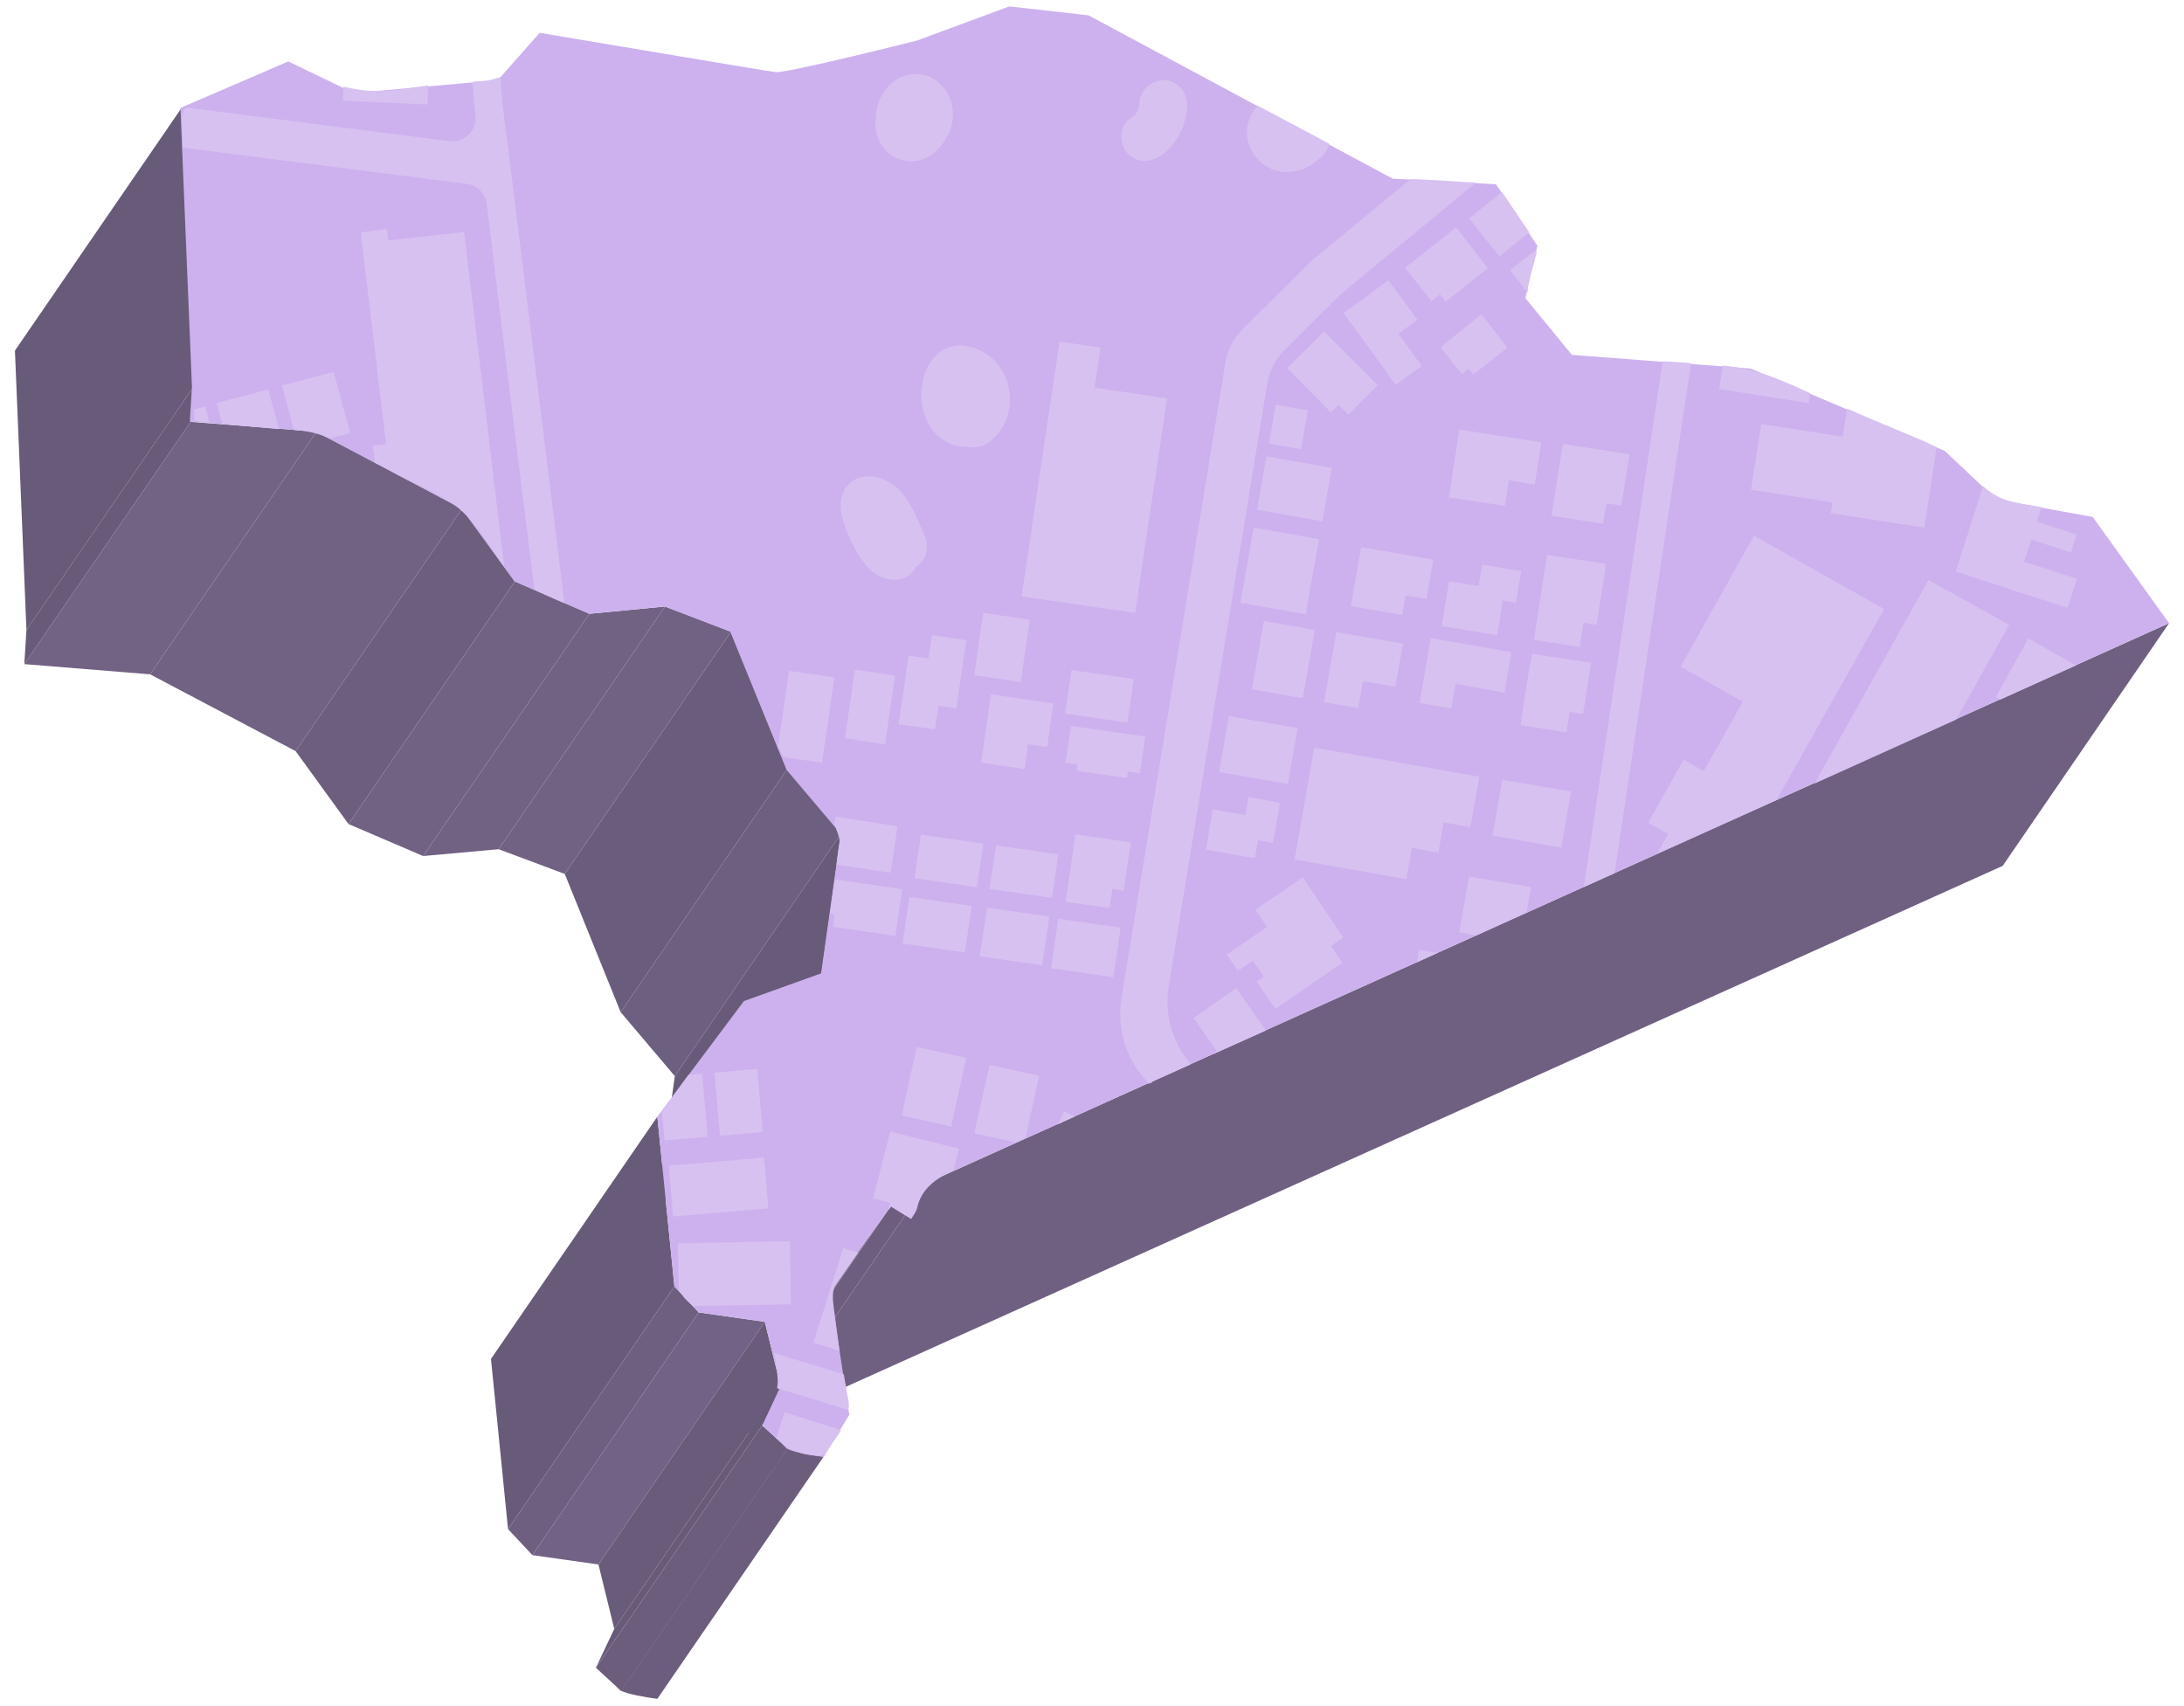 <svg xmlns="http://www.w3.org/2000/svg" xmlns:xlink="http://www.w3.org/1999/xlink" id="Capa_1" x="0px" y="0px" viewBox="0 0 512 400" style="enable-background:new 0 0 512 400;" xml:space="preserve"><style type="text/css">	.st0{enable-background:new    ;}	.st1{fill:#716284;}	.st2{fill:#716283;}	.st3{fill:#6D5E7E;}	.st4{fill:#6A5C7C;}	.st5{fill:#685A79;}	.st6{fill:#6D5F7F;}	.st7{fill:#726284;}	.st8{fill:#6F6081;}	.st9{fill:#6D5E7F;}	.st10{fill:#6A5B7B;}	.st11{fill:#6E5F80;}	.st12{fill:#726285;}	.st13{fill:#695B7A;}	.st14{clip-path:url(#SVGID_00000116196164159259192630000007423546859692576391_);enable-background:new    ;}	.st15{fill:#6C5D7D;}	.st16{clip-path:url(#SVGID_00000095309128966252956440000013564129326236807314_);enable-background:new    ;}	.st17{fill:#CDB1EE;}	.st18{fill:#D7C1F1;}</style><g>	<g>		<g class="st0">			<g>				<polygon class="st1" points="171.4,148.1 132.4,204.9 116.9,199.1 155.9,142.2     "></polygon>			</g>			<g>				<polygon class="st1" points="155.9,142.2 116.9,199.1 99.2,200.7 138.2,143.9     "></polygon>			</g>			<g>				<polygon class="st2" points="108.3,119.3 69.3,176.1 35.2,158.1 74.2,101.2     "></polygon>			</g>			<g>				<polygon class="st3" points="120.7,136.3 81.7,193.2 69.3,176.1 108.3,119.3     "></polygon>			</g>			<g>				<polygon class="st1" points="138.2,143.9 99.2,200.7 81.7,193.2 120.7,136.3     "></polygon>			</g>			<g>				<polygon class="st4" points="184.5,180.4 145.5,237.3 132.4,204.9 171.4,148.1     "></polygon>			</g>			<g>				<polygon class="st5" points="45.2,90.9 6.2,147.7 3.5,82.2 42.5,25.4     "></polygon>			</g>			<g>				<polygon class="st6" points="197.2,195.4 158.2,252.3 145.5,237.3 184.5,180.4     "></polygon>			</g>			<g>				<polygon class="st5" points="44.7,98.9 5.7,155.7 6.2,147.7 45.2,90.9     "></polygon>			</g>			<g>				<polygon class="st7" points="74.2,101.2 35.2,158.1 5.7,155.7 44.7,98.9     "></polygon>			</g>			<g>				<polygon class="st5" points="192.6,228.2 153.6,285 158.2,252.3 197.2,195.4     "></polygon>			</g>			<g>				<polygon class="st8" points="508.5,146.1 469.5,203 178.4,334.1 217.4,277.3     "></polygon>			</g>			<g>				<polygon class="st9" points="217.4,277.3 178.4,334.1 169.9,339.5 208.9,282.7     "></polygon>			</g>			<g>				<polygon class="st10" points="208.9,282.7 169.9,339.5 155.7,359.5 194.7,302.6     "></polygon>			</g>			<g>				<polygon class="st5" points="158.1,301.6 119.1,358.5 115.1,318.6 154.1,261.8     "></polygon>			</g>			<g>				<polygon class="st11" points="163.8,307.7 124.8,364.6 119.1,358.5 158.1,301.6     "></polygon>			</g>			<g>				<polygon class="st12" points="179.3,309.9 140.3,366.8 124.8,364.6 163.8,307.7     "></polygon>			</g>			<g>				<polygon class="st13" points="183,325 144,381.9 140.3,366.8 179.3,309.9     "></polygon>			</g>			<g>				<polygon class="st5" points="178.7,334.2 139.7,391 144,381.9 183,325     "></polygon>			</g>			<g class="st0">				<defs>					<path id="SVGID_1_" class="st0" d="M184.6,339.7l-39,56.8c-1.9-1.9-3.9-3.6-5.9-5.5l39-56.8C180.7,336,182.7,337.8,184.6,339.7      z"></path>				</defs>				<clipPath id="SVGID_00000018944368045920427780000011780263052185974684_">					<use xlink:href="#SVGID_1_" style="overflow:visible;"></use>				</clipPath>				<g style="clip-path:url(#SVGID_00000018944368045920427780000011780263052185974684_);enable-background:new    ;">					<path class="st15" d="M184.6,339.7l-39,56.8c-1.9-1.9-3.9-3.6-5.9-5.5l39-56.8C180.7,336,182.7,337.8,184.6,339.7"></path>				</g>			</g>			<g class="st0">				<defs>					<path id="SVGID_00000000205687582458554170000015300314931212156046_" class="st0" d="M193.1,341.5l-39,56.8      c-3-0.4-6.9-1.1-8.5-1.9l39-56.8C186.2,340.4,190.1,341.1,193.1,341.5z"></path>				</defs>				<clipPath id="SVGID_00000037680146746304274570000016458836446722340243_">					<use xlink:href="#SVGID_00000000205687582458554170000015300314931212156046_" style="overflow:visible;"></use>				</clipPath>				<g style="clip-path:url(#SVGID_00000037680146746304274570000016458836446722340243_);enable-background:new    ;">					<path class="st15" d="M193.1,341.5l-39,56.8c-3-0.4-6.9-1.1-8.5-1.9l39-56.8C186.2,340.4,190.1,341.1,193.1,341.5"></path>				</g>			</g>			<g>				<path class="st17" d="M255.2,3.6l71.3,38.3l24.2,1.3l9.7,14.4l-2.8,12.3l10.9,13.3l41.9,3.2l45.5,19.3l12.1,11.4l22.6,4.1     l17.9,24.9L217.4,277.3l-8.5,5.4l-14.2,20l4.4,29l-6,9.9c-3-0.4-6.9-1.1-8.5-1.9c-1.9-1.9-3.9-3.6-5.9-5.5l4.3-9.2l-3.7-15.1     l-15.5-2.2l-5.7-6.1l-4-39.8l20.3-27.1l18.1-6.5l4.6-32.7l-12.7-15l-13.2-32.4l-15.4-5.9l-17.7,1.7l-17.5-7.6l-12.4-17.1     l-34.2-18l-29.5-2.4l0.5-8l-2.7-65.5l25.3-10.9l15.3,7.4l33.8-3l9.8-11.1c2.6,0.4,52.7,8.9,55.3,9.2s31.6-7,33.2-7.4l21.6-8     L255.2,3.6z"></path>			</g>		</g>	</g>	<path class="st18" d="M82.1,101.5l-4.8,1.3c-2.4-1.1-4.9-1.7-7.4-1.9c-0.3,0-0.6-0.1-1-0.1l-2.8-10.4l12.1-3.2L82.1,101.5z   M52.1,99.4l-1.3-4.9l12.1-3.2l2.5,9.3C60.9,100.2,56.5,99.8,52.1,99.4z M45.5,96l2.6-0.7l1,3.9c-1.4-0.2-2.6-0.4-3.5-0.6L45.5,96z   M84.6,54.5l0.3,2.7l0.8,6.7l4.8,40.2l-3.1,0.4l0.5,4c1.6,0.8,3.2,1.6,4.7,2.5c5.1,2.7,10.9,4.8,15.2,8.4c4,3.5,6.7,8.3,10.4,13.5  l-9.4-78.5L91,56.4l-0.3-2.7L84.6,54.5z M464.9,114l-6.4,20l10.5,3.4l3.3,1.1l12.4,4l2.2-6.8l-12.4-4l1.7-5.2l9.3,3l1.3-4.2l-9.3-3  l1.1-3.4C470.8,117.6,468.7,117.3,464.9,114z M424.4,92.2l-0.4,2.3l-21-3.3l0.9-5.5c0.3,0,0.6,0.1,0.9,0.1  c4.7,0.5,9.1,1.8,13.7,3.8C420.5,90.4,422.4,91.3,424.4,92.2z M433,95.8l-1,6.6l-19.1-3l-2.4,15.4l19.1,3l-0.4,2.5l21.9,3.4  l2.9-18.8c-1.2-0.7-2.4-1.2-3.7-1.8C444.5,100.7,438.7,98.3,433,95.8z M471,146.5l-12.4,22.2l-33.2,15l26.7-47.7L471,146.5z   M394,156.3l14.6,8.2l-9.2,16.3l-4.7-2.7l-8.3,14.8l4.7,2.6l-2.6,4.6l28-12.6l8-14.2l13.3-23.6l3.9-6.9l-30.5-17.2L394,156.3z   M182,337.2l1.9-6.1l13.3,4.2c-1.1,1.9-2.6,3.5-3.7,5.4c-0.3,0.6-1.5,0.7-3,0.5c-2.3-0.2-5.1-1.2-6.5-2.2  C183.4,338.3,182.7,337.7,182,337.2z M248.4,80.1l-8.9,59.7l7.4,1.1l2.2,0.3l17,2.5l7.5-50.3l-17-2.5l1.4-9.4L248.4,80.1z   M230.5,197.8l-1.5,10.2l-14.6-2.1l1.5-10.2L230.5,197.8z M265.1,197.5l-13-1.9l-1.1,7.8l-1.2,8l10.3,1.5l0.7-4.5l2.6,0.4  L265.1,197.5z M268.5,172.7l-17.4-2.5l-1.3,8.6l2.8,0.4l-0.2,1.5l11.8,1.7l0.2-1.5l2.8,0.4L268.5,172.7z M195.6,158.8l-2.9,20  l-9-1.3c-0.4-0.8-0.9-1.7-1.3-2.5l2.6-17.7L195.6,158.8z M226.5,150.1l-8-1.2l-0.8,5.5l-4.7-0.7l-2.3,16.1l8.5,1.2l0.8-5.5l4.2,0.6  L226.5,150.1z M209.8,158.4l-2.3,16.1l-9.4-1.4l2.3-16.1L209.8,158.4z M241.4,145.3l-2.1,14.6l-10.9-1.6l2.1-14.6L241.4,145.3z   M265.8,159.2l-1.5,10.2l-14.6-2.1l1.5-10.2L265.8,159.2z M246.9,164.9l-14.6-2.1l-0.8,5.8l-1.5,10.2l10.2,1.5l0.8-5.8l4.5,0.6  L246.9,164.9z M248.1,200.3l-1.5,10.2l-14.6-2.1l1.5-10.2L248.1,200.3z M262.7,217.5l-1.7,11.6l-14.6-2.1l1.7-11.6L262.7,217.5z   M246,214.9l-1.7,11.4l-14.6-2.1l1.7-11.4L246,214.9z M205.6,207.6L205.6,207.6l-9.9-1.4c-0.4,2.7-0.7,5.3-1.1,8l1.1,0.2l-0.4,2.9  l14.6,2.1l1.6-10.9L205.6,207.6z M210.4,193.7l-1.6,10.9l-12.7-1.9c0.2-1.7,0.4-3.4,0.7-5.1c0.2-1.2-0.7-2.8-1.1-4.2l-0.1-0.1  l0.3-1.8L210.4,193.7z M227.8,212.4l-1.6,10.9l-14.6-2.1l1.6-10.9L227.8,212.4z M346.6,137.4l-6.9-1.1l-1.7,10.5l13,2.1l1.3-8.1  l3.1,0.5l1.2-7.4l-9.1-1.5L346.6,137.4z M318.3,132.9l-0.8,4.6l-0.8,4.6l12,2.1l0.8-4.6l4.9,0.8l1.6-9.2l-16.9-2.9L318.3,132.9z   M332.3,75l-6.8-9.3l-6.1,4.5l-4.4,3.2l12.2,16.8l6.1-4.4l-5.5-7.6L332.3,75z M307.8,80.3l-4.2,4.2l-1.8,1.8L312,96.7l1.8-1.8  l2.3,2.3l6.9-6.9l-12.6-12.6L307.8,80.3z M337.7,81.4l5,6.3l1.6-1.3l1.1,1.4l8-6.3l-1.1-1.4l-3.9-5l-1.1-1.4L337.7,81.4z M354,63.3  l4.2,5.4c-0.3-2.6,1.2-5.5,1.7-8.2c0.1-0.5,0.3-0.9,0.3-1.4c0-0.2,0-0.3-0.1-0.5L354,63.3z M329.4,62.8l6.2,7.8l2-1.6l1.3,1.7  l9.9-7.8l-1.3-1.7l-4.8-6.2l-1.3-1.7L329.4,62.8z M358.5,54.5l-7,5.6l-7.1-8.9l7.7-6.2C354.3,48.2,356.4,51.3,358.5,54.5z   M341.2,106.7l-0.6,3.9l-0.9,6l13.1,2l0.9-6l6.1,1l1.5-9.9l-19.2-3L341.2,106.7z M365.6,108.9l-1.1,7.2l-0.8,4.8l12.1,1.9l0.8-4.8  l3.5,0.5l1.9-12l-15.6-2.4L365.6,108.9z M361.8,135.7l-1.3,8.6l-0.9,5.7l10.7,1.7l0.9-5.7l3.1,0.5l2.2-14.3l-13.8-2.1L361.8,135.7z   M358.3,158l-1.1,7.2l-0.7,4.8l10.7,1.7l0.8-4.8l3.1,0.5l1.9-12l-13.8-2.1L358.3,158z M305.4,205.7l-11.1,7.6l2.8,4l-9.5,6.5  l2.6,3.8l3.5-2.4l2.6,3.8l-1.7,1.1l4.4,6.4l15.7-10.8l-2.7-3.9l2.9-2L305.4,205.7z M346.8,182.1l-6.3-1.1l-19.2-3.4l-13.2-2.3  l-4.6,26.2l26.2,4.6l1.3-7.3l6.2,1.1l1.2-7.1l6.3,1.1L346.8,182.1z M300.1,188.2l-7.4-1.3l-0.7,4.2l-7.7-1.3l-1.6,9.4l11.5,2  l0.7-4.2l3.5,0.6L300.1,188.2z M354.3,152.9l-18.9-3.3l-0.6,3.6l-2,11.6l7.4,1.3l1-5.8l11.5,2.1L354.3,152.9z M328.9,150.9  l-15.6-2.7l-0.7,3.9l-2.2,12.5l8,1.4l1.1-6.3l7.6,1.3L328.9,150.9z M306.1,144l-15.3-2.7l3.1-17.6l15.3,2.7L306.1,144z M305,105.3  l-7.5-1.3l1.6-9.1l7.5,1.3L305,105.3z M310,122.2l-15.3-2.7l2.2-12.5l15.3,2.7L310,122.2z M305.4,163.7l-11.9-2.1l2.8-16l11.9,2.1  L305.4,163.7z M301.9,183.8l-16.1-2.8l2.3-13.1l16.1,2.8L301.9,183.8z M366,198.7l-16.1-2.8l2.3-13.1l16.1,2.8L366,198.7z M469,164  l-1.1-0.6l7.6-13.7l11.2,6.3L469,164z M346.1,219.3l-4-0.7l2.3-13.1l14.5,2.5l-1,5.9L346.1,219.3z M295.3,239.5L295.3,239.5  l-5.5-7.8l-10,7l5.5,7.8l-1,0.7l12.5-5.6L295.3,239.5z M332.2,225.6l0.5-2.9l4.3,0.7L332.2,225.6z M204.7,281l4,1l-0.4,1.7l0.6-0.8  c1.7,1.1,3.1,1.9,4.7,2.9c0.6-1,1.2-1.7,1.4-2.6c1-4.5,4.4-6.9,8.5-8.8l1.3-5.1l-4-1l-8.1-2l-4-1L204.7,281z M232,249.7l11.6,2.5  l-3.2,14.6l-2.3,1l-9.7-2.1L232,249.7z M214.9,245.5l11.6,2.5l-3.5,16.1l-11.6-2.6L214.9,245.5z M249.5,260.6l2.4,1.2l-3.9,1.8  L249.5,260.6z M197.7,292.6l3.5,1.1c-1.8,2.6-3.6,5.2-5.4,7.8c-0.7,1.1-0.6,3-0.4,4.6c0.5,3.5,0.9,7.1,1.4,10.6l-6.1-1.9  L197.7,292.6z M177.5,250.6l1.3,14.8l-10,0.9l-1.3-14.8L177.5,250.6z M164.6,251.7l1.3,14.8l-10.1,0.9l-0.6-6.8  c0.2-0.3,0.4-0.7,0.6-0.9c1.9-2.6,3.7-5.1,5.6-7.7L164.6,251.7z M179.1,271.4l1,11.9l-22.3,1.9l-1-11.9L179.1,271.4z M185.2,291  l0.2,14.8l-22.8,0.4c-1.5-1-2.7-2.4-3.5-3.9l-0.2-10.8L185.2,291z M80.5,21l-0.1,2.6l19.8,0.9l0.2-4.5c-1.4,0.2-2.7,0.4-4,0.6  c-3.7,0.7-7.3,0.9-10.9,0.6c-1.7-0.2-3.3-0.5-5-0.9L80.5,21z M43,26.1c0.1-0.3,0.3-0.6,0.6-0.9l61.8,7.9c1.1,0.1,2.2-0.1,3.2-0.6  c1.9-1,3.1-3.1,2.9-5.4c-0.3-2.2-0.5-4.9-0.7-7.9l0.9-0.1c0.2,3,0.5,5.6,0.7,7.8c0.3,2.6-1,5.1-3.4,6.3c-1.1,0.6-2.4,0.8-3.7,0.7  L43,26.1z M126.3,138.7l-1-0.5l-3.1-24.5l-8.1-65.9c-0.3-2.4-2.2-4.4-4.7-4.7l-66.6-8.5l0-1l66.7,8.5c2.9,0.4,5.1,2.6,5.5,5.5  l8.1,65.9L126.3,138.7z M132.3,141.4c-0.3-0.1-0.7-0.3-1-0.4l-3.4-27.9l-9.7-78.4l0-0.2c0-0.1-1.1-6-1.8-16  c0.3-0.1,0.6-0.3,0.9-0.5c0.7,10.1,1.8,16.1,1.8,16.3l0,0.2l9.7,78.4L132.3,141.4z M198.9,329.6c0,0.3,0,0.7,0,1  c-6-1.9-11.8-3.7-16.7-5.1c0-0.3,0-0.6,0.1-1C187.2,325.9,192.9,327.7,198.9,329.6z M197.8,322.2l0.2,1c-6.3-2-12-3.6-16.3-4.9  c-0.1-0.4-0.2-0.7-0.2-1.1C185.7,318.6,191.4,320.2,197.8,322.2z M395.5,85.1l0.9,0.1l-17.9,119.5l-1,0.5L395.5,85.1z M389.8,84.7  l0.9,0.1l-18.4,122.7l-1,0.5L389.8,84.7z M344.6,42.7l1.4,0.1L314.3,69l-13.2,13.1c-2.1,2.1-3.5,4.8-4,7.7L274,231  c-1.1,6.5,0.7,13.1,4.9,18.2l0.3,0.3l-0.9,0.4l-0.1-0.1c-4.3-5.3-6.2-12.2-5.1-19l23.1-141.2c0.5-3.1,2-6,4.2-8.2l13.2-13.1l0,0  l0,0L344.6,42.7z M330.7,42l1.4,0.1l-24,19.8L292,77.8c-2,1.9-3.3,4.4-3.7,7.2l-24.4,149.2c-1,6.2,0.7,12.6,4.7,17.5l1.6,2  l-0.9,0.4l-1.5-1.8c-4.2-5.1-5.9-11.7-4.9-18.2l24.4-149.2c0.5-2.9,1.9-5.6,4-7.7l16.1-16L330.7,42z M131.8,141.2  c-1.7-0.7-3.6-1.6-6-2.7l-3.1-24.8l-8.1-65.9c-0.3-2.7-2.4-4.7-5.1-5.1l-66.6-8.5l-0.2-5.3c-0.1-1.4,0.1-2.4,0.6-3.3l62,7.9  c1.2,0.2,2.4-0.1,3.4-0.6c2.2-1.1,3.4-3.4,3.1-5.9c-0.3-2.3-0.5-4.9-0.7-7.9c0.7,0,1.4-0.1,2.1-0.1c1.4-0.1,2.5-0.4,3.6-0.8  c0.7,10,1.8,15.9,1.8,16.1l0,0.2l9.7,78.4L131.8,141.2z M197.9,322.8c0.3,1.7,0.6,3.3,0.9,5c0.2,0.8,0.2,1.6,0.2,2.3  c-6-1.9-11.8-3.7-16.7-5.1c0.1-2.3-0.2-4.7-0.7-7.1C185.8,319.1,191.5,320.8,197.9,322.8z M390.3,84.7c1.9,0.1,3.8,0.3,5.7,0.4  l-17.9,119.8l-6.2,2.8L390.3,84.7z M331.4,42c5,0.2,9.5,0.5,14,0.8L314,68.7l-13.2,13.1c-2.2,2.2-3.6,4.9-4.1,7.9l-23.1,141.2  c-1.1,6.6,0.7,13.4,5,18.6l0.2,0.2l-8.9,4l-1.5-1.9c-4.1-5-5.8-11.5-4.8-17.8l24.4-149.2c0.5-2.8,1.8-5.4,3.8-7.4l16.1-16L331.4,42  z M213.1,17.5c-4.7,0.8-7.9,5.9-7.8,10.6c-0.3,2.5,0.4,5.1,2.4,7.2c2.5,2.6,6.6,3.3,9.8,1.5c2.6-1.4,4.7-4.3,5.5-7.1  C224.9,23.3,220,16.3,213.1,17.5z M294.9,24.8c-0.5,0.4-0.9,0.9-1.2,1.5c-4,6.4,1.3,14.6,8.7,14c2.5-0.2,4.8-1.2,6.6-2.9  c1.3-0.9,2.3-2.2,2.6-3.7C306.1,30.7,300.5,27.8,294.9,24.8z M273,18.8c-3.1,0-5.7,2.2-5.9,5.4c0,0,0,0.3,0,0.5  c0,0.1-0.1,0.2-0.1,0.4c-0.1,0.3-0.2,0.5-0.3,0.8c0,0,0,0,0,0.1c-0.2,0.2-0.3,0.5-0.5,0.7c-0.1,0.2-0.1,0.3-0.2,0.3  c-0.4,0.4-1,0.8-1.3,1c-2.4,1.7-2.3,6-0.3,8c2.4,2.4,5.4,2.1,8,0.3c3.6-2.6,5.7-7.1,5.9-11.4C278.5,21.8,276,18.8,273,18.8z   M267,25c0-0.1,0-0.1,0-0.2C267.1,25,267,25,267,25z M218.3,100.4c2,2.8,5.3,4.6,8.5,4.3c1.8,0.5,3.9,0,5.4-1.3  c7.4-6,5.5-18.7-3.8-21.8C217.2,77.8,213,92.8,218.3,100.4z M198.1,114.6c-2.5,4,0.2,9.7,2,13.4c2,3.9,4.7,7.7,9.5,7.9  c2.5,0.1,4.2-1.2,5.1-3c2.6-1.6,3.2-4.7,2-7.4c-1.6-3.8-3.3-8.2-6.4-11.1C207,111.4,200.9,110.1,198.1,114.6z"></path></g></svg>